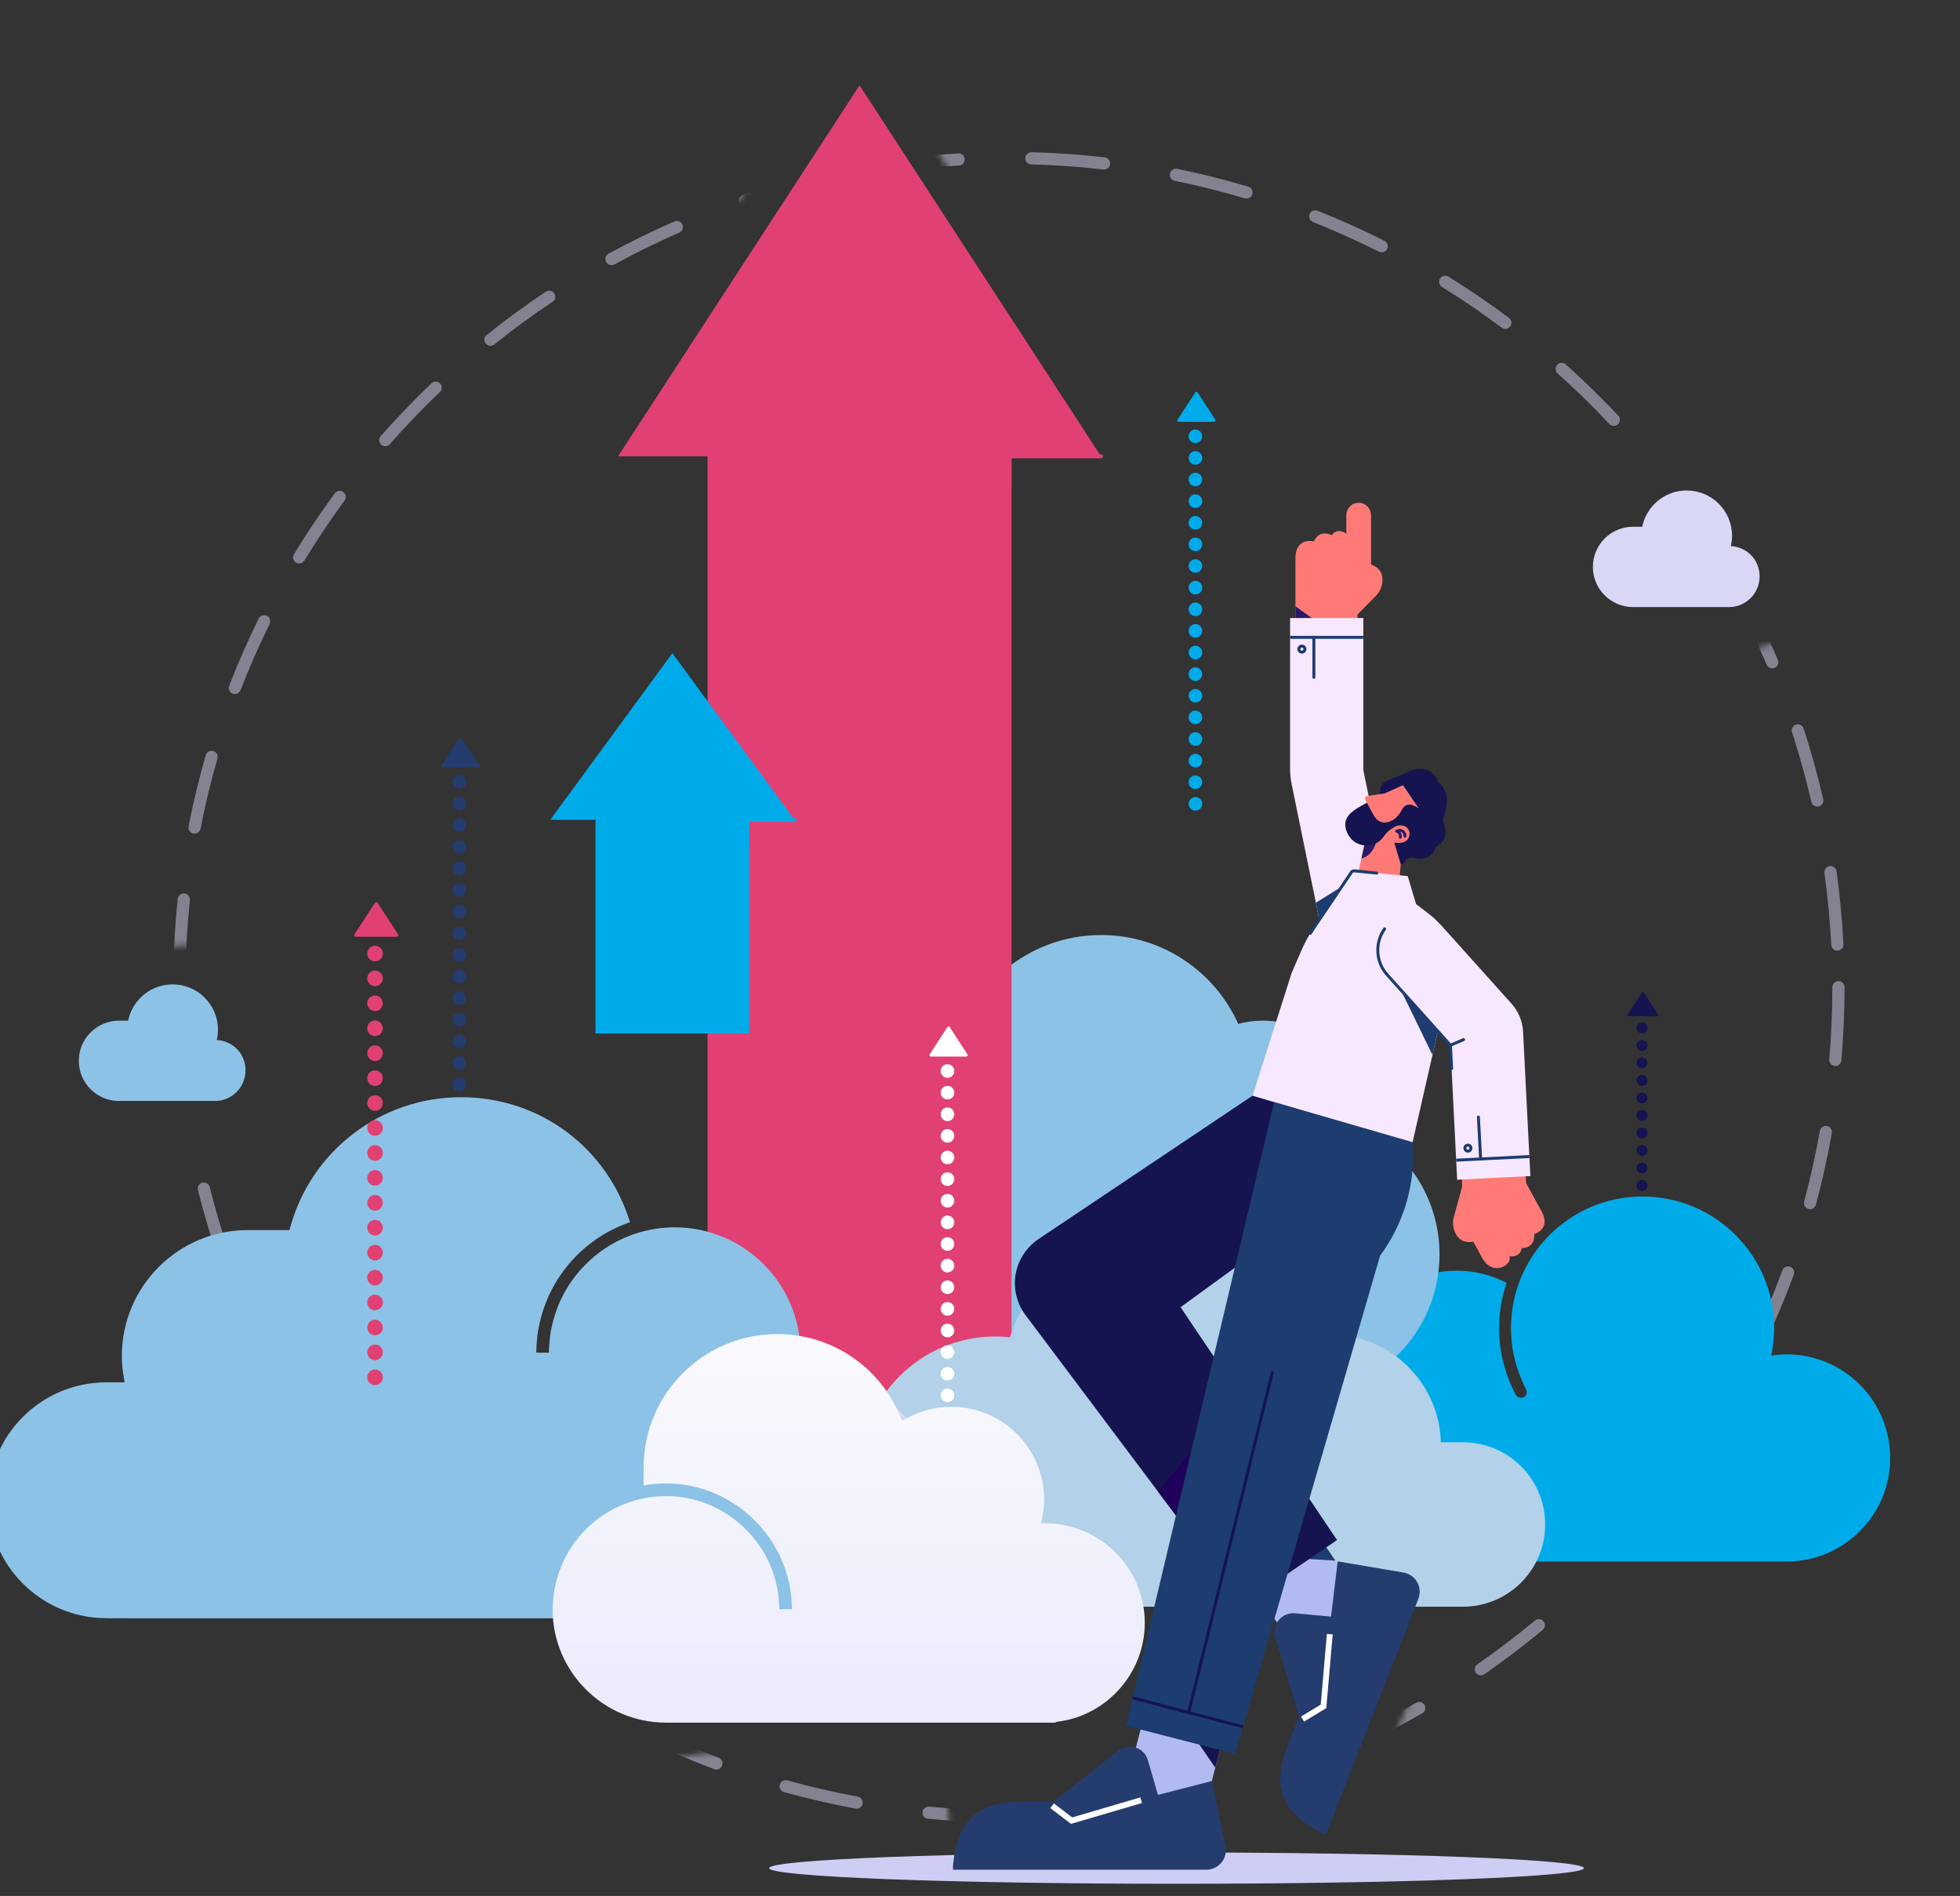 <svg width="335" height="324" viewBox="0 0 335 324" fill="none" xmlns="http://www.w3.org/2000/svg">
<rect x="0" y="0" width="335" height="324" fill="#333333" stroke="none"/>
<g clip-path="url(#clip0_256_283)">
<g clip-path="url(#clip1_256_283)">
<mask id="mask0_256_283" style="mask-type:luminance" maskUnits="userSpaceOnUse" x="4" y="-2" width="333" height="328">
<path d="M299.755 245.158L337 236.01L328.888 101.619L289.867 114.115L299.755 245.158ZM175.504 53.674L170.266 41.52L182.329 34.147L270.608 83.727L296.455 72.076L178.776 -2L146.958 7.246C152.196 11.3 170.273 41.52 175.504 53.674ZM24.483 194.481L13.504 163.08L42.049 160.718L108.098 58.07L146.958 7.246L49.147 46.245L4.518 132.503V252.881H50.028L41.881 191.441L24.483 194.481ZM229.902 316.719L232.364 310.883L176.231 320.521L229.909 316.719H229.902ZM289.874 281.431C290.699 267.432 259.748 274.009 250.685 267.418L232.364 310.883L316.986 296.353C316.986 296.353 289.755 283.5 289.874 281.431ZM159.462 281.263L137.161 296.793L82.937 305.739L144.294 326L176.231 320.514L163.182 321.436L159.469 281.257L159.462 281.263Z" fill="white"/>
</mask>
<g mask="url(#mask0_256_283)">
<path d="M171.133 311.463C166.958 311.428 162.748 311.204 158.616 310.813C158.042 310.757 157.623 310.247 157.678 309.681C157.734 309.108 158.238 308.688 158.811 308.744C162.881 309.136 167.028 309.352 171.147 309.387C171.72 309.387 172.182 309.862 172.175 310.436C172.175 311.009 171.706 311.463 171.133 311.463ZM183.574 311.037C183.035 311.037 182.581 310.624 182.539 310.079C182.497 309.506 182.923 309.003 183.497 308.961C187.595 308.639 191.72 308.143 195.755 307.465C196.329 307.367 196.86 307.752 196.951 308.318C197.049 308.884 196.665 309.422 196.098 309.513C192 310.198 187.818 310.708 183.658 311.03C183.63 311.03 183.602 311.03 183.574 311.03V311.037ZM146.399 309.087C146.336 309.087 146.273 309.087 146.21 309.073C142.112 308.311 138.007 307.36 134 306.249C133.448 306.095 133.126 305.522 133.28 304.97C133.434 304.418 134.007 304.09 134.56 304.25C138.504 305.348 142.553 306.284 146.595 307.032C147.161 307.137 147.532 307.682 147.427 308.248C147.336 308.751 146.895 309.101 146.406 309.101L146.399 309.087ZM208.098 306.948C207.637 306.948 207.21 306.634 207.091 306.165C206.944 305.606 207.28 305.04 207.839 304.9C211.811 303.873 215.783 302.65 219.644 301.28C220.182 301.091 220.783 301.371 220.972 301.909C221.161 302.447 220.881 303.041 220.343 303.237C216.42 304.635 212.392 305.872 208.357 306.913C208.273 306.934 208.182 306.948 208.098 306.948ZM122.448 302.412C122.329 302.412 122.203 302.391 122.084 302.342C118.189 300.875 114.308 299.218 110.553 297.408C110.035 297.156 109.818 296.534 110.063 296.017C110.308 295.5 110.937 295.283 111.455 295.528C115.154 297.303 118.972 298.939 122.811 300.385C123.35 300.588 123.623 301.189 123.42 301.727C123.266 302.147 122.867 302.398 122.448 302.398V302.412ZM231.511 298.61C231.119 298.61 230.741 298.387 230.567 298.002C230.329 297.478 230.553 296.863 231.077 296.625C234.804 294.913 238.497 293.019 242.063 290.985C242.56 290.699 243.196 290.873 243.483 291.377C243.769 291.88 243.595 292.509 243.091 292.795C239.476 294.857 235.72 296.779 231.944 298.519C231.804 298.582 231.658 298.617 231.511 298.617V298.61ZM100.035 291.628C99.853 291.628 99.671 291.579 99.504 291.481C95.923 289.357 92.399 287.043 89.021 284.611C88.553 284.276 88.448 283.626 88.783 283.158C89.119 282.689 89.769 282.584 90.238 282.92C93.567 285.317 97.042 287.595 100.567 289.692C101.063 289.986 101.224 290.622 100.93 291.118C100.734 291.446 100.392 291.628 100.035 291.628ZM253.105 286.303C252.776 286.303 252.448 286.149 252.252 285.855C251.923 285.387 252.042 284.737 252.518 284.409C255.888 282.074 259.196 279.558 262.35 276.937C262.79 276.567 263.448 276.63 263.818 277.07C264.189 277.51 264.126 278.167 263.685 278.538C260.483 281.194 257.126 283.745 253.706 286.121C253.525 286.247 253.322 286.303 253.112 286.303H253.105ZM79.86 277.098C79.623 277.098 79.378 277.014 79.182 276.846C76.028 274.128 72.958 271.241 70.056 268.257C69.657 267.845 69.665 267.188 70.077 266.789C70.49 266.384 71.147 266.398 71.546 266.81C74.406 269.746 77.434 272.597 80.539 275.274C80.972 275.651 81.021 276.308 80.65 276.742C80.448 276.979 80.154 277.105 79.86 277.105V277.098ZM272.224 270.417C271.958 270.417 271.685 270.312 271.483 270.109C271.077 269.704 271.084 269.04 271.483 268.634C274.399 265.748 277.224 262.694 279.874 259.57C280.245 259.129 280.902 259.073 281.343 259.451C281.783 259.821 281.839 260.478 281.462 260.919C278.769 264.092 275.909 267.188 272.951 270.116C272.748 270.319 272.483 270.417 272.217 270.417H272.224ZM62.518 259.29C62.217 259.29 61.916 259.157 61.713 258.906C59.084 255.684 56.56 252.301 54.224 248.863C53.902 248.387 54.021 247.737 54.497 247.416C54.972 247.094 55.615 247.213 55.944 247.688C58.252 251.078 60.734 254.412 63.329 257.585C63.693 258.032 63.623 258.689 63.182 259.046C62.986 259.206 62.755 259.276 62.525 259.276L62.518 259.29ZM288.294 251.449C288.084 251.449 287.874 251.386 287.692 251.26C287.224 250.931 287.112 250.281 287.441 249.806C289.811 246.458 292.056 242.964 294.126 239.42C294.413 238.924 295.056 238.757 295.553 239.043C296.049 239.33 296.217 239.973 295.93 240.469C293.832 244.061 291.553 247.612 289.147 251.008C288.944 251.295 288.623 251.449 288.294 251.449ZM48.546 238.736C48.182 238.736 47.825 238.547 47.636 238.204C45.602 234.57 43.713 230.803 42.014 227.015C41.776 226.491 42.014 225.876 42.539 225.638C43.063 225.401 43.678 225.638 43.916 226.162C45.588 229.894 47.455 233.606 49.455 237.191C49.734 237.694 49.553 238.323 49.056 238.61C48.895 238.701 48.72 238.743 48.553 238.743L48.546 238.736ZM300.818 229.971C300.671 229.971 300.518 229.936 300.378 229.874C299.86 229.629 299.637 229.007 299.881 228.49C301.63 224.779 303.231 220.949 304.637 217.091C304.832 216.553 305.434 216.273 305.972 216.469C306.511 216.664 306.79 217.265 306.595 217.804C305.161 221.71 303.539 225.603 301.762 229.37C301.588 229.748 301.21 229.971 300.818 229.971ZM38.385 216.07C37.951 216.07 37.553 215.798 37.399 215.371C36.035 211.437 34.839 207.397 33.832 203.364C33.693 202.805 34.035 202.239 34.588 202.106C35.147 201.967 35.713 202.309 35.846 202.861C36.839 206.838 38.021 210.822 39.364 214.693C39.553 215.239 39.266 215.826 38.72 216.014C38.609 216.049 38.49 216.07 38.378 216.07H38.385ZM309.371 206.635C309.28 206.635 309.189 206.621 309.098 206.6C308.546 206.453 308.217 205.88 308.364 205.328C309.427 201.372 310.329 197.319 311.042 193.279C311.14 192.713 311.685 192.329 312.245 192.434C312.811 192.531 313.189 193.07 313.091 193.636C312.371 197.738 311.455 201.855 310.378 205.866C310.252 206.328 309.832 206.635 309.371 206.635ZM32.364 191.958C31.86 191.958 31.42 191.595 31.336 191.078C30.692 186.982 30.217 182.789 29.93 178.63C29.888 178.057 30.322 177.561 30.895 177.519C31.462 177.484 31.965 177.91 32.007 178.484C32.287 182.586 32.755 186.71 33.392 190.749C33.483 191.315 33.091 191.846 32.525 191.937C32.469 191.944 32.413 191.951 32.364 191.951V191.958ZM313.685 182.167C313.685 182.167 313.623 182.167 313.595 182.167C313.021 182.118 312.602 181.615 312.651 181.041C313.007 176.967 313.182 172.822 313.182 168.713C313.182 168.14 313.651 167.672 314.224 167.672C314.797 167.672 315.266 168.14 315.266 168.713C315.266 172.878 315.084 177.093 314.727 181.223C314.678 181.768 314.224 182.174 313.692 182.174L313.685 182.167ZM30.657 167.175H30.637C30.063 167.168 29.602 166.693 29.616 166.12C29.692 161.955 29.944 157.747 30.378 153.617C30.434 153.044 30.951 152.624 31.525 152.687C32.098 152.75 32.511 153.26 32.455 153.833C32.028 157.901 31.776 162.045 31.7 166.155C31.692 166.721 31.224 167.175 30.657 167.175ZM314.035 162.451C313.483 162.451 313.021 162.017 312.993 161.465C312.783 157.363 312.392 153.225 311.832 149.179C311.755 148.613 312.154 148.081 312.72 148.005C313.287 147.921 313.818 148.326 313.895 148.892C314.469 153.002 314.86 157.195 315.077 161.361C315.105 161.934 314.664 162.423 314.091 162.451C314.07 162.451 314.056 162.451 314.035 162.451ZM33.259 142.469C33.196 142.469 33.126 142.469 33.056 142.448C32.49 142.336 32.126 141.791 32.231 141.225C33.028 137.137 34.014 133.041 35.168 129.05C35.329 128.498 35.902 128.184 36.455 128.338C37.007 128.498 37.329 129.071 37.168 129.624C36.035 133.558 35.056 137.591 34.273 141.624C34.175 142.12 33.741 142.462 33.252 142.462L33.259 142.469ZM310.609 137.843C310.133 137.843 309.706 137.514 309.595 137.039C308.671 133.041 307.567 129.043 306.294 125.144C306.119 124.598 306.413 124.011 306.958 123.83C307.511 123.655 308.091 123.948 308.273 124.494C309.56 128.449 310.685 132.51 311.623 136.564C311.748 137.123 311.399 137.682 310.839 137.808C310.762 137.829 310.685 137.836 310.609 137.836V137.843ZM40.147 118.595C40.021 118.595 39.895 118.574 39.769 118.525C39.231 118.315 38.965 117.714 39.175 117.183C40.678 113.304 42.371 109.439 44.217 105.707C44.469 105.19 45.098 104.98 45.609 105.232C46.126 105.484 46.336 106.106 46.084 106.623C44.273 110.306 42.602 114.108 41.119 117.931C40.958 118.343 40.567 118.595 40.147 118.595ZM302.916 114.22C302.511 114.22 302.126 113.982 301.958 113.584C300.35 109.817 298.553 106.071 296.623 102.457C296.35 101.954 296.546 101.318 297.049 101.053C297.56 100.787 298.189 100.976 298.455 101.479C300.42 105.148 302.238 108.943 303.874 112.773C304.098 113.304 303.853 113.912 303.322 114.136C303.189 114.192 303.049 114.22 302.916 114.22ZM51.133 96.3C50.951 96.3 50.762 96.251 50.595 96.146C50.105 95.846 49.944 95.21 50.245 94.721C52.406 91.163 54.755 87.662 57.217 84.307C57.553 83.846 58.21 83.741 58.672 84.083C59.133 84.426 59.238 85.076 58.895 85.537C56.469 88.843 54.154 92.295 52.028 95.797C51.832 96.118 51.49 96.3 51.14 96.3H51.133ZM291.196 92.316C290.853 92.316 290.525 92.149 290.322 91.848C288.077 88.416 285.658 85.048 283.119 81.819C282.762 81.365 282.839 80.715 283.294 80.358C283.741 80.002 284.399 80.079 284.755 80.533C287.329 83.804 289.79 87.228 292.063 90.709C292.378 91.191 292.245 91.834 291.762 92.149C291.588 92.26 291.392 92.316 291.196 92.316ZM65.853 76.263C65.609 76.263 65.364 76.179 65.168 76.004C64.734 75.627 64.692 74.97 65.07 74.536C67.818 71.412 70.734 68.365 73.748 65.493C74.161 65.094 74.825 65.108 75.217 65.528C75.615 65.94 75.602 66.604 75.182 66.995C72.217 69.826 69.336 72.824 66.629 75.906C66.427 76.137 66.133 76.263 65.846 76.263H65.853ZM275.825 72.782C275.546 72.782 275.273 72.67 275.07 72.454C272.266 69.462 269.287 66.562 266.231 63.829C265.804 63.445 265.762 62.788 266.147 62.361C266.532 61.935 267.189 61.893 267.616 62.278C270.72 65.052 273.734 67.995 276.588 71.028C276.979 71.447 276.958 72.104 276.539 72.496C276.336 72.684 276.084 72.775 275.825 72.775V72.782ZM83.832 59.091C83.525 59.091 83.224 58.958 83.021 58.699C82.665 58.252 82.734 57.595 83.182 57.239C86.434 54.639 89.832 52.151 93.294 49.844C93.769 49.53 94.42 49.656 94.734 50.131C95.056 50.606 94.923 51.256 94.448 51.571C91.035 53.842 87.678 56.295 84.483 58.86C84.294 59.014 84.063 59.091 83.832 59.091ZM257.294 56.211C257.077 56.211 256.86 56.141 256.671 56.002C253.385 53.541 249.951 51.2 246.462 49.041C245.972 48.74 245.825 48.097 246.126 47.608C246.427 47.119 247.07 46.972 247.56 47.272C251.091 49.46 254.581 51.836 257.916 54.331C258.378 54.674 258.469 55.324 258.126 55.785C257.923 56.057 257.609 56.204 257.294 56.204V56.211ZM104.518 45.308C104.147 45.308 103.79 45.113 103.602 44.77C103.329 44.267 103.511 43.631 104.014 43.358C107.671 41.36 111.455 39.508 115.266 37.844C115.79 37.614 116.406 37.851 116.637 38.382C116.867 38.907 116.63 39.522 116.098 39.752C112.343 41.395 108.616 43.219 105.014 45.19C104.853 45.273 104.685 45.315 104.518 45.315V45.308ZM236.154 43.121C235.993 43.121 235.839 43.086 235.685 43.009C232.014 41.164 228.224 39.459 224.42 37.942C223.888 37.732 223.623 37.124 223.839 36.593C224.049 36.055 224.658 35.796 225.189 36.013C229.056 37.551 232.902 39.277 236.623 41.157C237.133 41.416 237.343 42.038 237.084 42.555C236.902 42.918 236.532 43.128 236.154 43.128V43.121ZM127.294 35.363C126.86 35.363 126.455 35.09 126.308 34.65C126.126 34.105 126.42 33.518 126.965 33.336C130.902 32.015 134.958 30.855 139.014 29.877C139.574 29.744 140.133 30.086 140.266 30.645C140.399 31.205 140.056 31.764 139.497 31.897C135.504 32.854 131.511 34 127.623 35.3C127.511 35.335 127.399 35.356 127.294 35.356V35.363ZM213.049 33.937C212.951 33.937 212.846 33.923 212.748 33.895C208.818 32.721 204.79 31.715 200.769 30.89C200.203 30.778 199.839 30.226 199.958 29.66C200.077 29.094 200.63 28.738 201.189 28.849C205.273 29.681 209.364 30.708 213.343 31.897C213.895 32.057 214.21 32.637 214.042 33.19C213.909 33.644 213.497 33.93 213.049 33.93V33.937ZM151.462 29.576C150.951 29.576 150.511 29.206 150.434 28.689C150.35 28.122 150.741 27.591 151.308 27.508C155.413 26.899 159.609 26.466 163.776 26.215C164.364 26.18 164.846 26.62 164.874 27.193C164.909 27.766 164.469 28.262 163.895 28.29C159.79 28.535 155.658 28.961 151.609 29.562C151.56 29.569 151.504 29.576 151.455 29.576H151.462ZM188.692 28.961C188.651 28.961 188.616 28.961 188.574 28.961C184.511 28.5 180.364 28.206 176.252 28.095C175.678 28.081 175.224 27.598 175.238 27.025C175.252 26.452 175.72 26.019 176.308 26.012C180.476 26.124 184.685 26.417 188.811 26.892C189.385 26.955 189.79 27.473 189.727 28.046C189.665 28.577 189.217 28.968 188.692 28.968V28.961Z" fill="#868191"/>
</g>
<path d="M236.196 99.941C236.056 100.577 235.762 101.143 235.357 101.626L232.021 105.022L232.007 107.65H221.413V95.273C221.504 91.75 224.559 92.519 224.559 92.519C225.587 90.311 227.601 91.464 227.601 91.464C228.476 90.22 229.923 90.947 230.112 91.247V88.039C230.112 86.872 231.049 85.921 232.217 85.921C233.385 85.921 234.336 86.872 234.336 88.039V96.468C236.406 97.23 236.427 98.816 236.189 99.927L236.196 99.941Z" fill="#FF7A76"/>
<path d="M224.553 105.861H221.42V103.618L224.553 105.861Z" fill="#2A1968"/>
<path d="M280.958 169.601C280.923 169.545 280.86 169.51 280.797 169.51C280.734 169.51 280.671 169.545 280.636 169.601L278.182 173.368C278.14 173.43 278.14 173.5 278.175 173.563C278.21 173.626 278.273 173.668 278.343 173.668H283.245C283.315 173.668 283.385 173.626 283.413 173.563C283.448 173.5 283.441 173.423 283.406 173.368L280.951 169.601H280.958Z" fill="#151450"/>
<path d="M280.65 227.455C281.168 227.455 281.587 227.036 281.587 226.519C281.587 226.002 281.168 225.582 280.65 225.582C280.133 225.582 279.713 226.002 279.713 226.519C279.713 227.036 280.133 227.455 280.65 227.455Z" fill="#151450"/>
<path d="M281.587 223.527C281.587 224.045 281.168 224.464 280.65 224.464C280.133 224.464 279.713 224.045 279.713 223.527C279.713 223.01 280.133 222.591 280.65 222.591C281.168 222.591 281.587 223.01 281.587 223.527Z" fill="#151450"/>
<path d="M281.587 220.536C281.587 221.053 281.168 221.473 280.65 221.473C280.133 221.473 279.713 221.053 279.713 220.536C279.713 220.019 280.133 219.6 280.65 219.6C281.168 219.6 281.587 220.019 281.587 220.536Z" fill="#151450"/>
<path d="M280.65 218.481C281.168 218.481 281.587 218.062 281.587 217.545C281.587 217.028 281.168 216.608 280.65 216.608C280.133 216.608 279.713 217.028 279.713 217.545C279.713 218.062 280.133 218.481 280.65 218.481Z" fill="#151450"/>
<path d="M281.587 214.554C281.587 215.071 281.168 215.49 280.65 215.49C280.133 215.49 279.713 215.071 279.713 214.554C279.713 214.037 280.133 213.617 280.65 213.617C281.168 213.617 281.587 214.037 281.587 214.554Z" fill="#151450"/>
<path d="M281.587 211.562C281.587 212.08 281.168 212.499 280.65 212.499C280.133 212.499 279.713 212.08 279.713 211.562C279.713 211.045 280.133 210.626 280.65 210.626C281.168 210.626 281.587 211.045 281.587 211.562Z" fill="#151450"/>
<path d="M280.65 209.508C281.168 209.508 281.587 209.088 281.587 208.571C281.587 208.054 281.168 207.635 280.65 207.635C280.133 207.635 279.713 208.054 279.713 208.571C279.713 209.088 280.133 209.508 280.65 209.508Z" fill="#151450"/>
<path d="M281.587 205.58C281.587 206.097 281.168 206.516 280.65 206.516C280.133 206.516 279.713 206.097 279.713 205.58C279.713 205.063 280.133 204.643 280.65 204.643C281.168 204.643 281.587 205.063 281.587 205.58Z" fill="#151450"/>
<path d="M281.587 202.588C281.587 203.106 281.168 203.525 280.65 203.525C280.133 203.525 279.713 203.106 279.713 202.588C279.713 202.071 280.133 201.652 280.65 201.652C281.168 201.652 281.587 202.071 281.587 202.588Z" fill="#151450"/>
<path d="M280.65 200.534C281.168 200.534 281.587 200.114 281.587 199.597C281.587 199.08 281.168 198.661 280.65 198.661C280.133 198.661 279.713 199.08 279.713 199.597C279.713 200.114 280.133 200.534 280.65 200.534Z" fill="#151450"/>
<path d="M281.587 196.606C281.587 197.123 281.168 197.542 280.65 197.542C280.133 197.542 279.713 197.123 279.713 196.606C279.713 196.089 280.133 195.669 280.65 195.669C281.168 195.669 281.587 196.089 281.587 196.606Z" fill="#151450"/>
<path d="M281.587 193.615C281.587 194.132 281.168 194.551 280.65 194.551C280.133 194.551 279.713 194.132 279.713 193.615C279.713 193.097 280.133 192.678 280.65 192.678C281.168 192.678 281.587 193.097 281.587 193.615Z" fill="#151450"/>
<path d="M280.65 191.56C281.168 191.56 281.587 191.141 281.587 190.623C281.587 190.106 281.168 189.687 280.65 189.687C280.133 189.687 279.713 190.106 279.713 190.623C279.713 191.141 280.133 191.56 280.65 191.56Z" fill="#151450"/>
<path d="M281.587 187.632C281.587 188.149 281.168 188.569 280.65 188.569C280.133 188.569 279.713 188.149 279.713 187.632C279.713 187.115 280.133 186.696 280.65 186.696C281.168 186.696 281.587 187.115 281.587 187.632Z" fill="#151450"/>
<path d="M281.587 184.641C281.587 185.158 281.168 185.577 280.65 185.577C280.133 185.577 279.713 185.158 279.713 184.641C279.713 184.124 280.133 183.704 280.65 183.704C281.168 183.704 281.587 184.124 281.587 184.641Z" fill="#151450"/>
<path d="M280.65 182.586C281.168 182.586 281.587 182.167 281.587 181.65C281.587 181.132 281.168 180.713 280.65 180.713C280.133 180.713 279.713 181.132 279.713 181.65C279.713 182.167 280.133 182.586 280.65 182.586Z" fill="#151450"/>
<path d="M281.587 178.658C281.587 179.175 281.168 179.595 280.65 179.595C280.133 179.595 279.713 179.175 279.713 178.658C279.713 178.141 280.133 177.722 280.65 177.722C281.168 177.722 281.587 178.141 281.587 178.658Z" fill="#151450"/>
<path d="M281.587 175.66C281.587 176.177 281.168 176.596 280.65 176.596C280.133 176.596 279.713 176.177 279.713 175.66C279.713 175.143 280.133 174.723 280.65 174.723C281.168 174.723 281.587 175.143 281.587 175.66Z" fill="#151450"/>
<path d="M323.063 249.135C323.063 239.365 315.14 231.446 305.364 231.446C304.469 231.446 303.594 231.537 302.734 231.663C303.056 230.146 303.238 228.574 303.238 226.959C303.238 214.54 293.168 204.476 280.741 204.476C270.608 204.476 262.042 211.178 259.231 220.383C259.049 220.977 258.895 221.578 258.762 222.193C258.72 222.395 258.685 222.605 258.643 222.808C258.553 223.29 258.476 223.779 258.42 224.275C258.399 224.478 258.371 224.681 258.35 224.89C258.287 225.575 258.245 226.26 258.245 226.959C258.245 227.644 258.287 228.315 258.35 228.986C258.364 229.147 258.378 229.307 258.392 229.468C258.462 230.076 258.553 230.677 258.664 231.264C258.706 231.488 258.762 231.712 258.811 231.935C258.895 232.32 258.993 232.69 259.105 233.068C259.238 233.536 259.385 233.99 259.546 234.444C259.629 234.675 259.713 234.913 259.804 235.143C259.951 235.514 260.105 235.877 260.266 236.234C260.273 236.248 260.28 236.268 260.287 236.282C260.476 236.695 260.664 237.107 260.874 237.506C260.965 237.722 260.993 237.96 260.923 238.183C260.846 238.435 260.671 238.638 260.441 238.757C259.93 239.015 259.315 238.819 259.049 238.316C257.259 234.92 256.224 231.062 256.224 226.959C256.224 224.254 256.678 221.662 257.497 219.229C254.944 217.908 252.056 217.154 248.986 217.154C238.734 217.154 230.427 225.457 230.427 235.702C230.427 236.101 230.462 236.492 230.49 236.89C228.846 236.296 227.077 235.954 225.224 235.954C216.692 235.954 209.769 242.866 209.769 251.4C209.769 259.933 216.685 266.845 225.224 266.845H305.371C315.147 266.845 323.07 258.927 323.07 249.156L323.063 249.135Z" fill="#00ABEA"/>
<path d="M232.098 192.44C232.154 191.895 232.182 191.336 232.182 190.77C232.182 181.74 224.853 174.416 215.818 174.416C214.371 174.416 212.972 174.626 211.636 174.975C207.622 166.029 198.657 159.788 188.21 159.788C175.748 159.788 165.371 168.657 163.028 180.426C160.874 179.616 158.553 179.154 156.119 179.154C145.266 179.154 136.469 187.947 136.469 198.793C136.469 199.912 136.587 201.009 136.762 202.078C126.902 202.351 118.986 210.409 118.986 220.327C118.986 230.244 127.175 238.603 137.273 238.603H221.783C235.182 238.603 246.042 227.749 246.042 214.358C246.042 204.657 240.329 196.312 232.091 192.434L232.098 192.44Z" fill="#8DC2E7"/>
<path d="M172.888 69.951H120.93V287.197H172.888V69.951Z" fill="#E04172"/>
<path d="M264.098 260.527C264.098 252.769 257.804 246.472 250.035 246.472H246.273C245.972 236.247 237.601 228.049 227.301 228.049C225.336 228.049 223.441 228.35 221.657 228.902C218.532 218.293 208.727 210.542 197.098 210.542C185.469 210.542 175.874 218.111 172.629 228.532C171.804 228.441 170.965 228.392 170.112 228.392C157.35 228.392 147.007 238.729 147.007 251.483C147.007 264.238 157.35 274.575 170.112 274.575H250.035C257.797 274.575 264.098 268.285 264.098 260.52V260.527Z" fill="#B3D1E8"/>
<path d="M162.329 175.534C162.287 175.464 162.21 175.422 162.126 175.422C162.042 175.422 161.972 175.464 161.923 175.534L158.895 180.189C158.846 180.266 158.846 180.357 158.888 180.433C158.93 180.51 159.014 180.559 159.098 180.559H165.154C165.245 180.559 165.322 180.51 165.364 180.433C165.406 180.357 165.399 180.266 165.357 180.189L162.329 175.534Z" fill="white"/>
<path d="M163.105 245.843C163.105 246.486 162.587 247.003 161.944 247.003C161.301 247.003 160.783 246.486 160.783 245.843C160.783 245.2 161.301 244.683 161.944 244.683C162.587 244.683 163.105 245.2 163.105 245.843Z" fill="white"/>
<path d="M161.944 243.313C162.585 243.313 163.105 242.794 163.105 242.153C163.105 241.512 162.585 240.993 161.944 240.993C161.303 240.993 160.783 241.512 160.783 242.153C160.783 242.794 161.303 243.313 161.944 243.313Z" fill="white"/>
<path d="M163.105 238.456C163.105 239.099 162.587 239.616 161.944 239.616C161.301 239.616 160.783 239.099 160.783 238.456C160.783 237.813 161.301 237.296 161.944 237.296C162.587 237.296 163.105 237.813 163.105 238.456Z" fill="white"/>
<path d="M161.944 235.919C162.585 235.919 163.105 235.4 163.105 234.759C163.105 234.118 162.585 233.599 161.944 233.599C161.303 233.599 160.783 234.118 160.783 234.759C160.783 235.4 161.303 235.919 161.944 235.919Z" fill="white"/>
<path d="M161.944 232.222C162.585 232.222 163.105 231.702 163.105 231.062C163.105 230.421 162.585 229.901 161.944 229.901C161.303 229.901 160.783 230.421 160.783 231.062C160.783 231.702 161.303 232.222 161.944 232.222Z" fill="white"/>
<path d="M163.105 227.371C163.105 228.014 162.587 228.532 161.944 228.532C161.301 228.532 160.783 228.014 160.783 227.371C160.783 226.728 161.301 226.211 161.944 226.211C162.587 226.211 163.105 226.728 163.105 227.371Z" fill="white"/>
<path d="M161.944 224.835C162.585 224.835 163.105 224.315 163.105 223.674C163.105 223.034 162.585 222.514 161.944 222.514C161.303 222.514 160.783 223.034 160.783 223.674C160.783 224.315 161.303 224.835 161.944 224.835Z" fill="white"/>
<path d="M163.105 219.977C163.105 220.62 162.587 221.137 161.944 221.137C161.301 221.137 160.783 220.62 160.783 219.977C160.783 219.334 161.301 218.817 161.944 218.817C162.587 218.817 163.105 219.334 163.105 219.977Z" fill="white"/>
<path d="M161.944 217.447C162.585 217.447 163.105 216.928 163.105 216.287C163.105 215.646 162.585 215.127 161.944 215.127C161.303 215.127 160.783 215.646 160.783 216.287C160.783 216.928 161.303 217.447 161.944 217.447Z" fill="white"/>
<path d="M163.105 212.59C163.105 213.233 162.587 213.75 161.944 213.75C161.301 213.75 160.783 213.233 160.783 212.59C160.783 211.947 161.301 211.43 161.944 211.43C162.587 211.43 163.105 211.947 163.105 212.59Z" fill="white"/>
<path d="M161.944 210.053C162.585 210.053 163.105 209.533 163.105 208.893C163.105 208.252 162.585 207.732 161.944 207.732C161.303 207.732 160.783 208.252 160.783 208.893C160.783 209.533 161.303 210.053 161.944 210.053Z" fill="white"/>
<path d="M161.944 206.356C162.585 206.356 163.105 205.836 163.105 205.195C163.105 204.555 162.585 204.035 161.944 204.035C161.303 204.035 160.783 204.555 160.783 205.195C160.783 205.836 161.303 206.356 161.944 206.356Z" fill="white"/>
<path d="M163.105 201.505C163.105 202.148 162.587 202.665 161.944 202.665C161.301 202.665 160.783 202.148 160.783 201.505C160.783 200.862 161.301 200.345 161.944 200.345C162.587 200.345 163.105 200.862 163.105 201.505Z" fill="white"/>
<path d="M161.944 198.968C162.585 198.968 163.105 198.449 163.105 197.808C163.105 197.167 162.585 196.648 161.944 196.648C161.303 196.648 160.783 197.167 160.783 197.808C160.783 198.449 161.303 198.968 161.944 198.968Z" fill="white"/>
<path d="M163.105 194.111C163.105 194.754 162.587 195.271 161.944 195.271C161.301 195.271 160.783 194.754 160.783 194.111C160.783 193.468 161.301 192.951 161.944 192.951C162.587 192.951 163.105 193.468 163.105 194.111Z" fill="white"/>
<path d="M161.944 191.581C162.585 191.581 163.105 191.061 163.105 190.421C163.105 189.78 162.585 189.26 161.944 189.26C161.303 189.26 160.783 189.78 160.783 190.421C160.783 191.061 161.303 191.581 161.944 191.581Z" fill="white"/>
<path d="M163.105 186.724C163.105 187.367 162.587 187.884 161.944 187.884C161.301 187.884 160.783 187.367 160.783 186.724C160.783 186.081 161.301 185.563 161.944 185.563C162.587 185.563 163.105 186.081 163.105 186.724Z" fill="white"/>
<path d="M161.944 184.187C162.585 184.187 163.105 183.667 163.105 183.026C163.105 182.386 162.585 181.866 161.944 181.866C161.303 181.866 160.783 182.386 160.783 183.026C160.783 183.667 161.303 184.187 161.944 184.187Z" fill="white"/>
<path d="M78.895 126.129C78.853 126.059 78.776 126.017 78.692 126.017C78.608 126.017 78.538 126.059 78.489 126.129L75.462 130.784C75.412 130.861 75.412 130.951 75.454 131.028C75.496 131.105 75.58 131.154 75.664 131.154H81.72C81.811 131.154 81.888 131.105 81.93 131.028C81.972 130.951 81.965 130.861 81.923 130.784L78.895 126.129Z" fill="#253C6F"/>
<path d="M79.671 196.438C79.671 197.081 79.154 197.598 78.51 197.598C77.867 197.598 77.35 197.081 77.35 196.438C77.35 195.795 77.867 195.278 78.51 195.278C79.154 195.278 79.671 195.795 79.671 196.438Z" fill="#253C6F"/>
<path d="M78.51 193.908C79.152 193.908 79.671 193.389 79.671 192.748C79.671 192.107 79.152 191.588 78.51 191.588C77.869 191.588 77.35 192.107 77.35 192.748C77.35 193.389 77.869 193.908 78.51 193.908Z" fill="#253C6F"/>
<path d="M79.671 189.051C79.671 189.694 79.154 190.211 78.51 190.211C77.867 190.211 77.35 189.694 77.35 189.051C77.35 188.408 77.867 187.891 78.51 187.891C79.154 187.891 79.671 188.408 79.671 189.051Z" fill="#253C6F"/>
<path d="M78.51 186.514C79.152 186.514 79.671 185.994 79.671 185.354C79.671 184.713 79.152 184.193 78.51 184.193C77.869 184.193 77.35 184.713 77.35 185.354C77.35 185.994 77.869 186.514 78.51 186.514Z" fill="#253C6F"/>
<path d="M78.51 182.824C79.152 182.824 79.671 182.304 79.671 181.663C79.671 181.023 79.152 180.503 78.51 180.503C77.869 180.503 77.35 181.023 77.35 181.663C77.35 182.304 77.869 182.824 78.51 182.824Z" fill="#253C6F"/>
<path d="M79.671 177.966C79.671 178.609 79.154 179.127 78.51 179.127C77.867 179.127 77.35 178.609 77.35 177.966C77.35 177.323 77.867 176.806 78.51 176.806C79.154 176.806 79.671 177.323 79.671 177.966Z" fill="#253C6F"/>
<path d="M78.51 175.429C79.152 175.429 79.671 174.91 79.671 174.269C79.671 173.628 79.152 173.109 78.51 173.109C77.869 173.109 77.35 173.628 77.35 174.269C77.35 174.91 77.869 175.429 78.51 175.429Z" fill="#253C6F"/>
<path d="M79.671 170.572C79.671 171.215 79.154 171.732 78.51 171.732C77.867 171.732 77.35 171.215 77.35 170.572C77.35 169.929 77.867 169.412 78.51 169.412C79.154 169.412 79.671 169.929 79.671 170.572Z" fill="#253C6F"/>
<path d="M78.51 168.042C79.152 168.042 79.671 167.523 79.671 166.882C79.671 166.241 79.152 165.722 78.51 165.722C77.869 165.722 77.35 166.241 77.35 166.882C77.35 167.523 77.869 168.042 78.51 168.042Z" fill="#253C6F"/>
<path d="M79.671 163.185C79.671 163.828 79.154 164.345 78.51 164.345C77.867 164.345 77.35 163.828 77.35 163.185C77.35 162.542 77.867 162.024 78.51 162.024C79.154 162.024 79.671 162.542 79.671 163.185Z" fill="#253C6F"/>
<path d="M78.51 160.648C79.152 160.648 79.671 160.128 79.671 159.487C79.671 158.847 79.152 158.327 78.51 158.327C77.869 158.327 77.35 158.847 77.35 159.487C77.35 160.128 77.869 160.648 78.51 160.648Z" fill="#253C6F"/>
<path d="M78.51 156.957C79.152 156.957 79.671 156.438 79.671 155.797C79.671 155.157 79.152 154.637 78.51 154.637C77.869 154.637 77.35 155.157 77.35 155.797C77.35 156.438 77.869 156.957 78.51 156.957Z" fill="#253C6F"/>
<path d="M79.671 152.1C79.671 152.743 79.154 153.26 78.51 153.26C77.867 153.26 77.35 152.743 77.35 152.1C77.35 151.457 77.867 150.94 78.51 150.94C79.154 150.94 79.671 151.457 79.671 152.1Z" fill="#253C6F"/>
<path d="M78.51 149.563C79.152 149.563 79.671 149.044 79.671 148.403C79.671 147.762 79.152 147.243 78.51 147.243C77.869 147.243 77.35 147.762 77.35 148.403C77.35 149.044 77.869 149.563 78.51 149.563Z" fill="#253C6F"/>
<path d="M79.671 144.706C79.671 145.349 79.154 145.866 78.51 145.866C77.867 145.866 77.35 145.349 77.35 144.706C77.35 144.063 77.867 143.546 78.51 143.546C79.154 143.546 79.671 144.063 79.671 144.706Z" fill="#253C6F"/>
<path d="M78.51 142.176C79.152 142.176 79.671 141.656 79.671 141.016C79.671 140.375 79.152 139.855 78.51 139.855C77.869 139.855 77.35 140.375 77.35 141.016C77.35 141.656 77.869 142.176 78.51 142.176Z" fill="#253C6F"/>
<path d="M79.671 137.318C79.671 137.961 79.154 138.479 78.51 138.479C77.867 138.479 77.35 137.961 77.35 137.318C77.35 136.675 77.867 136.158 78.51 136.158C79.154 136.158 79.671 136.675 79.671 137.318Z" fill="#253C6F"/>
<path d="M78.51 134.781C79.152 134.781 79.671 134.262 79.671 133.621C79.671 132.98 79.152 132.461 78.51 132.461C77.869 132.461 77.35 132.98 77.35 133.621C77.35 134.262 77.869 134.781 78.51 134.781Z" fill="#253C6F"/>
<path d="M204.699 67.065C204.657 66.995 204.58 66.953 204.496 66.953C204.413 66.953 204.343 66.995 204.294 67.065L201.266 71.72C201.217 71.797 201.217 71.888 201.259 71.965C201.301 72.041 201.385 72.09 201.468 72.09H207.524C207.615 72.09 207.692 72.041 207.734 71.965C207.776 71.888 207.769 71.797 207.727 71.72L204.699 67.065Z" fill="#00ABEA"/>
<path d="M204.322 138.534C204.963 138.534 205.483 138.015 205.483 137.374C205.483 136.734 204.963 136.214 204.322 136.214C203.681 136.214 203.161 136.734 203.161 137.374C203.161 138.015 203.681 138.534 204.322 138.534Z" fill="#00ABEA"/>
<path d="M205.475 133.677C205.475 134.32 204.958 134.837 204.315 134.837C203.671 134.837 203.154 134.32 203.154 133.677C203.154 133.034 203.671 132.517 204.315 132.517C204.958 132.517 205.475 133.034 205.475 133.677Z" fill="#00ABEA"/>
<path d="M204.322 131.147C204.963 131.147 205.483 130.628 205.483 129.987C205.483 129.346 204.963 128.827 204.322 128.827C203.681 128.827 203.161 129.346 203.161 129.987C203.161 130.628 203.681 131.147 204.322 131.147Z" fill="#00ABEA"/>
<path d="M204.322 127.45C204.963 127.45 205.483 126.931 205.483 126.29C205.483 125.649 204.963 125.13 204.322 125.13C203.681 125.13 203.161 125.649 203.161 126.29C203.161 126.931 203.681 127.45 204.322 127.45Z" fill="#00ABEA"/>
<path d="M205.475 122.593C205.475 123.236 204.958 123.753 204.315 123.753C203.671 123.753 203.154 123.236 203.154 122.593C203.154 121.95 203.671 121.432 204.315 121.432C204.958 121.432 205.475 121.95 205.475 122.593Z" fill="#00ABEA"/>
<path d="M204.322 120.056C204.963 120.056 205.483 119.536 205.483 118.895C205.483 118.255 204.963 117.735 204.322 117.735C203.681 117.735 203.161 118.255 203.161 118.895C203.161 119.536 203.681 120.056 204.322 120.056Z" fill="#00ABEA"/>
<path d="M205.475 115.205C205.475 115.848 204.958 116.365 204.315 116.365C203.671 116.365 203.154 115.848 203.154 115.205C203.154 114.562 203.671 114.045 204.315 114.045C204.958 114.045 205.475 114.562 205.475 115.205Z" fill="#00ABEA"/>
<path d="M204.322 112.668C204.963 112.668 205.483 112.149 205.483 111.508C205.483 110.867 204.963 110.348 204.322 110.348C203.681 110.348 203.161 110.867 203.161 111.508C203.161 112.149 203.681 112.668 204.322 112.668Z" fill="#00ABEA"/>
<path d="M205.475 107.811C205.475 108.454 204.958 108.971 204.315 108.971C203.671 108.971 203.154 108.454 203.154 107.811C203.154 107.168 203.671 106.651 204.315 106.651C204.958 106.651 205.475 107.168 205.475 107.811Z" fill="#00ABEA"/>
<path d="M204.322 105.281C204.963 105.281 205.483 104.761 205.483 104.121C205.483 103.48 204.963 102.961 204.322 102.961C203.681 102.961 203.161 103.48 203.161 104.121C203.161 104.761 203.681 105.281 204.322 105.281Z" fill="#00ABEA"/>
<path d="M204.322 101.584C204.963 101.584 205.483 101.064 205.483 100.424C205.483 99.783 204.963 99.263 204.322 99.263C203.681 99.263 203.161 99.783 203.161 100.424C203.161 101.064 203.681 101.584 204.322 101.584Z" fill="#00ABEA"/>
<path d="M205.475 96.726C205.475 97.369 204.958 97.886 204.315 97.886C203.671 97.886 203.154 97.369 203.154 96.726C203.154 96.083 203.671 95.566 204.315 95.566C204.958 95.566 205.475 96.083 205.475 96.726Z" fill="#00ABEA"/>
<path d="M204.322 94.189C204.963 94.189 205.483 93.67 205.483 93.029C205.483 92.388 204.963 91.869 204.322 91.869C203.681 91.869 203.161 92.388 203.161 93.029C203.161 93.67 203.681 94.189 204.322 94.189Z" fill="#00ABEA"/>
<path d="M205.475 89.339C205.475 89.982 204.958 90.499 204.315 90.499C203.671 90.499 203.154 89.982 203.154 89.339C203.154 88.696 203.671 88.179 204.315 88.179C204.958 88.179 205.475 88.696 205.475 89.339Z" fill="#00ABEA"/>
<path d="M204.322 86.802C204.963 86.802 205.483 86.283 205.483 85.642C205.483 85.001 204.963 84.482 204.322 84.482C203.681 84.482 203.161 85.001 203.161 85.642C203.161 86.283 203.681 86.802 204.322 86.802Z" fill="#00ABEA"/>
<path d="M205.475 81.945C205.475 82.588 204.958 83.105 204.315 83.105C203.671 83.105 203.154 82.588 203.154 81.945C203.154 81.302 203.671 80.784 204.315 80.784C204.958 80.784 205.475 81.302 205.475 81.945Z" fill="#00ABEA"/>
<path d="M204.322 79.415C204.963 79.415 205.483 78.895 205.483 78.254C205.483 77.614 204.963 77.094 204.322 77.094C203.681 77.094 203.161 77.614 203.161 78.254C203.161 78.895 203.681 79.415 204.322 79.415Z" fill="#00ABEA"/>
<path d="M205.475 74.557C205.475 75.2 204.958 75.718 204.315 75.718C203.671 75.718 203.154 75.2 203.154 74.557C203.154 73.914 203.671 73.397 204.315 73.397C204.958 73.397 205.475 73.914 205.475 74.557Z" fill="#00ABEA"/>
<path d="M160.24 259.828C162.15 248.637 154.621 238.018 143.424 236.109C132.227 234.201 121.602 241.725 119.693 252.915C117.783 264.106 125.311 274.724 136.508 276.633C147.705 278.542 158.33 271.018 160.24 259.828Z" fill="#D8D8F6"/>
<path d="M146.909 14.578L105.629 77.982H188.189L146.909 14.578Z" fill="#E04172"/>
<g style="mix-blend-mode:multiply">
<path d="M188.189 78.317H152.462C152.273 78.317 152.126 78.164 152.126 77.982C152.126 77.8 152.28 77.647 152.462 77.647H188.189C188.378 77.647 188.525 77.8 188.525 77.982C188.525 78.164 188.371 78.317 188.189 78.317Z" fill="#E04172"/>
</g>
<path d="M37.049 177.729C37.182 177.163 37.259 176.575 37.259 175.974C37.259 171.697 33.79 168.224 29.503 168.224C25.755 168.224 22.622 170.886 21.902 174.423H20.336C16.545 174.423 13.469 177.498 13.469 181.286C13.469 185.074 16.545 188.149 20.336 188.149H36.734C39.622 188.149 41.965 185.808 41.965 182.921C41.965 180.035 39.79 177.889 37.049 177.729Z" fill="#8DC2E7"/>
<path d="M295.832 93.323C295.965 92.757 296.042 92.17 296.042 91.569C296.042 87.291 292.573 83.818 288.287 83.818C284.538 83.818 281.406 86.481 280.685 90.017H279.119C275.329 90.017 272.252 93.092 272.252 96.88C272.252 100.668 275.329 103.743 279.119 103.743H295.517C298.406 103.743 300.748 101.402 300.748 98.516C300.748 95.629 298.573 93.484 295.832 93.323Z" fill="#D8D8F6"/>
<g style="mix-blend-mode:multiply">
<path d="M159.385 77.982L172.888 83.713V77.982H159.385Z" fill="#E04172"/>
</g>
<path d="M128.056 135.62H101.783V176.617H128.056V135.62Z" fill="#00ABEA"/>
<g style="mix-blend-mode:multiply">
<path d="M128.056 139.15V144.524L120.825 139.15H128.056Z" fill="#00ABEA"/>
</g>
<path d="M114.923 111.62L94.049 140.107H135.79L114.923 111.62Z" fill="#00ABEA"/>
<g style="mix-blend-mode:multiply">
<path d="M135.79 140.442H114.776C114.588 140.442 114.441 140.289 114.441 140.107C114.441 139.925 114.595 139.771 114.776 139.771H135.79C135.979 139.771 136.126 139.925 136.126 140.107C136.126 140.289 135.972 140.442 135.79 140.442Z" fill="#00ABEA"/>
</g>
<path d="M49.741 276.56C31.133 276.56 20.664 276.56 18.566 276.553L18.161 276.532C7.042 276.532 -2 267.495 -2 256.383C-2 245.27 7.042 236.234 18.161 236.234H21.308L21.217 235.751C20.958 234.388 20.825 233.026 20.825 231.712C20.825 219.858 30.476 210.214 42.336 210.214H49.483L49.559 209.913C53.084 196.718 65.098 187.506 78.769 187.506C92.441 187.506 103.811 196.271 107.678 208.865C98.294 212.073 91.881 220.816 91.671 230.747V231.16H93.818V230.761L93.853 230.363C93.888 229.433 93.986 228.518 94.133 227.63L94.182 227.295C94.259 226.875 94.364 226.463 94.462 226.051C94.51 225.855 94.559 225.659 94.615 225.464C94.727 225.072 94.846 224.681 94.979 224.289L95.182 223.73C95.329 223.339 95.475 222.947 95.643 222.563L95.699 222.437C96.063 221.641 96.496 220.823 96.986 220.019L97.252 219.579C97.469 219.25 97.692 218.929 97.93 218.607C98.056 218.433 98.189 218.258 98.322 218.09C98.559 217.783 98.804 217.482 99.056 217.189C99.168 217.056 99.287 216.93 99.406 216.797C100.371 215.749 101.357 214.854 102.406 214.058C102.406 214.058 102.797 213.764 102.916 213.68C103.224 213.463 103.545 213.254 103.867 213.051C104.063 212.932 104.259 212.813 104.455 212.695C104.783 212.499 105.119 212.31 105.455 212.136C105.587 212.073 106.028 211.863 106.028 211.863C106.93 211.43 107.769 211.087 108.594 210.822C110.811 210.102 113.049 209.738 115.308 209.738C127.168 209.738 136.818 219.383 136.818 231.236C136.818 232.732 136.657 234.242 136.336 235.737L136.231 236.227H139.538V276.553C134.524 276.553 83.986 276.56 49.72 276.56H49.741Z" fill="#8DC2E7"/>
<path d="M113.825 294.382C103.14 294.382 94.448 285.694 94.448 275.015V274.987H94.462L94.475 274.596C94.49 273.953 94.538 273.296 94.615 272.66C94.692 272.066 94.79 271.5 94.909 270.941C95.594 267.754 97.091 264.769 99.252 262.295C99.385 262.149 99.51 262.009 99.636 261.876L99.755 261.75C100.028 261.457 100.308 261.177 100.594 260.905C100.846 260.667 101.098 260.443 101.357 260.227C101.559 260.052 101.769 259.884 101.979 259.723C102.217 259.542 102.448 259.374 102.685 259.206C103.098 258.92 103.51 258.654 103.937 258.403L104.077 258.319C105.133 257.704 106.252 257.179 107.413 256.774C108.189 256.502 108.86 256.313 109.538 256.159H109.552C110.238 256.005 110.916 255.886 111.573 255.81C112.455 255.712 113.161 255.663 113.832 255.663C124.273 255.663 132.958 264.161 133.182 274.603V274.994H135.35V274.582C135.105 262.959 125.455 253.503 113.832 253.503C112.552 253.503 111.266 253.615 110.007 253.846V250.798C110.007 238.218 120.245 227.986 132.832 227.986C142.224 227.986 150.545 233.648 154.021 242.405L154.196 242.845L154.601 242.607C157.042 241.168 159.811 240.413 162.622 240.413C171.357 240.413 178.461 247.514 178.461 256.243C178.461 257.403 178.322 258.605 178.042 259.807L177.916 260.352C177.916 260.352 178.482 260.297 178.489 260.297C188.021 260.297 195.664 267.942 195.664 277.336C195.664 285.806 189.329 293.061 180.93 294.207L180.434 294.277L180.475 294.389H113.839L113.825 294.382Z" fill="url(#paint0_linear_256_283)"/>
<path d="M64.538 154.302C64.49 154.225 64.399 154.176 64.308 154.176C64.217 154.176 64.126 154.225 64.077 154.302L60.587 159.662C60.532 159.746 60.525 159.858 60.574 159.942C60.623 160.033 60.713 160.088 60.818 160.088H67.804C67.902 160.088 68 160.033 68.049 159.942C68.098 159.851 68.091 159.746 68.035 159.662L64.546 154.302H64.538Z" fill="#E04172"/>
<path d="M64.098 236.702C64.835 236.702 65.433 236.104 65.433 235.367C65.433 234.63 64.835 234.032 64.098 234.032C63.36 234.032 62.762 234.63 62.762 235.367C62.762 236.104 63.36 236.702 64.098 236.702Z" fill="#E04172"/>
<path d="M64.098 232.438C64.835 232.438 65.433 231.841 65.433 231.104C65.433 230.366 64.835 229.769 64.098 229.769C63.36 229.769 62.762 230.366 62.762 231.104C62.762 231.841 63.36 232.438 64.098 232.438Z" fill="#E04172"/>
<path d="M65.401 227.164C65.57 226.447 65.125 225.728 64.407 225.559C63.689 225.39 62.97 225.835 62.801 226.553C62.632 227.271 63.077 227.989 63.795 228.158C64.513 228.327 65.232 227.882 65.401 227.164Z" fill="#E04172"/>
<path d="M64.098 223.919C64.835 223.919 65.433 223.321 65.433 222.584C65.433 221.847 64.835 221.249 64.098 221.249C63.36 221.249 62.762 221.847 62.762 222.584C62.762 223.321 63.36 223.919 64.098 223.919Z" fill="#E04172"/>
<path d="M65.397 218.642C65.566 217.924 65.121 217.206 64.403 217.037C63.685 216.868 62.966 217.313 62.797 218.03C62.628 218.748 63.073 219.467 63.791 219.636C64.509 219.804 65.228 219.36 65.397 218.642Z" fill="#E04172"/>
<path d="M64.098 215.399C64.835 215.399 65.433 214.802 65.433 214.064C65.433 213.327 64.835 212.729 64.098 212.729C63.36 212.729 62.762 213.327 62.762 214.064C62.762 214.802 63.36 215.399 64.098 215.399Z" fill="#E04172"/>
<path d="M64.098 211.136C64.835 211.136 65.433 210.538 65.433 209.801C65.433 209.064 64.835 208.466 64.098 208.466C63.36 208.466 62.762 209.064 62.762 209.801C62.762 210.538 63.36 211.136 64.098 211.136Z" fill="#E04172"/>
<path d="M65.401 205.861C65.57 205.144 65.125 204.425 64.407 204.256C63.689 204.087 62.97 204.532 62.801 205.25C62.632 205.968 63.077 206.686 63.795 206.855C64.513 207.024 65.232 206.579 65.401 205.861Z" fill="#E04172"/>
<path d="M64.098 202.616C64.835 202.616 65.433 202.019 65.433 201.282C65.433 200.544 64.835 199.947 64.098 199.947C63.36 199.947 62.762 200.544 62.762 201.282C62.762 202.019 63.36 202.616 64.098 202.616Z" fill="#E04172"/>
<path d="M65.397 197.34C65.566 196.623 65.121 195.904 64.403 195.735C63.685 195.566 62.966 196.011 62.797 196.729C62.628 197.447 63.073 198.165 63.791 198.334C64.509 198.503 65.228 198.058 65.397 197.34Z" fill="#E04172"/>
<path d="M64.098 194.097C64.835 194.097 65.433 193.499 65.433 192.762C65.433 192.025 64.835 191.427 64.098 191.427C63.36 191.427 62.762 192.025 62.762 192.762C62.762 193.499 63.36 194.097 64.098 194.097Z" fill="#E04172"/>
<path d="M64.098 189.834C64.835 189.834 65.433 189.236 65.433 188.499C65.433 187.761 64.835 187.164 64.098 187.164C63.36 187.164 62.762 187.761 62.762 188.499C62.762 189.236 63.36 189.834 64.098 189.834Z" fill="#E04172"/>
<path d="M65.401 184.558C65.57 183.841 65.125 183.122 64.407 182.953C63.689 182.784 62.97 183.229 62.801 183.947C62.632 184.664 63.077 185.383 63.795 185.552C64.513 185.721 65.232 185.276 65.401 184.558Z" fill="#E04172"/>
<path d="M64.098 181.314C64.835 181.314 65.433 180.716 65.433 179.979C65.433 179.242 64.835 178.644 64.098 178.644C63.36 178.644 62.762 179.242 62.762 179.979C62.762 180.716 63.36 181.314 64.098 181.314Z" fill="#E04172"/>
<path d="M65.397 176.037C65.566 175.32 65.121 174.601 64.403 174.432C63.685 174.263 62.966 174.708 62.797 175.426C62.628 176.144 63.073 176.862 63.791 177.031C64.509 177.2 65.228 176.755 65.397 176.037Z" fill="#E04172"/>
<path d="M64.098 172.795C64.835 172.795 65.433 172.197 65.433 171.46C65.433 170.722 64.835 170.125 64.098 170.125C63.36 170.125 62.762 170.722 62.762 171.46C62.762 172.197 63.36 172.795 64.098 172.795Z" fill="#E04172"/>
<path d="M64.098 168.531C64.835 168.531 65.433 167.934 65.433 167.196C65.433 166.459 64.835 165.861 64.098 165.861C63.36 165.861 62.762 166.459 62.762 167.196C62.762 167.934 63.36 168.531 64.098 168.531Z" fill="#E04172"/>
<path d="M65.402 163.255C65.57 162.538 65.125 161.819 64.407 161.65C63.689 161.481 62.97 161.926 62.801 162.644C62.632 163.361 63.078 164.08 63.795 164.249C64.514 164.418 65.233 163.973 65.402 163.255Z" fill="#E04172"/>
<path d="M231.259 269.767L228.042 281.236L218.643 277.755H218.629L207.063 261.932L219.385 253.769L226.14 263.616L228.238 266.698L228.713 267.383V267.397H228.727L231.259 269.767Z" fill="#B1BBF2"/>
<path d="M228.238 266.698L222.846 266.377L226.14 263.616L228.238 266.698Z" fill="#1D3C6F"/>
<path d="M201.091 321.925C239.546 321.925 270.72 320.727 270.72 319.249C270.72 317.77 239.546 316.572 201.091 316.572C162.636 316.572 131.461 317.77 131.461 319.249C131.461 320.727 162.636 321.925 201.091 321.925Z" fill="#CECEF4"/>
<path d="M238.112 156.342L225.755 158.411L225.49 157.146L224.909 154.267L220.776 134.055C220.587 133.139 220.497 132.216 220.497 131.294V105.623H233.014V131.601L238.112 156.349V156.342Z" fill="#F7E8FF"/>
<path d="M201.783 223.388L228.524 263.183L212.406 274.177L201.895 260.178L197.916 254.887L175.287 224.751C173.79 222.759 173.168 220.236 173.587 217.783C174.007 215.329 175.42 213.149 177.482 211.758L214.091 187.241L240.643 195.124L201.783 223.388Z" fill="#151450"/>
<path d="M211.685 286.932L208.818 297.897L207.713 302.077L207.119 304.362V304.376L205.783 307.584L193.923 308.597L193.993 299.232L198.126 283.283L211.685 286.932Z" fill="#B1BBF2"/>
<path d="M171.594 308.101C164.273 309.038 163.322 315.244 162.951 318.2C162.874 318.822 162.874 319.521 162.874 319.521H206.189C207.168 319.521 208.098 319.088 208.734 318.34C209.168 317.83 209.433 317.201 209.503 316.544C209.531 316.299 209.531 316.048 209.503 315.796C209.503 315.747 209.489 315.691 209.482 315.642L207.126 304.362L197.916 306.738L196.189 300.784C195.895 299.763 195.112 298.96 194.098 298.631C193.084 298.303 191.979 298.505 191.14 299.162L180.021 307.878H175.65C175.65 307.878 175.636 307.878 175.615 307.878C175.364 307.85 173.692 307.822 171.594 308.094V308.101Z" fill="#253C6F"/>
<path d="M236.196 134.719L233.783 141.652L233.329 143.755L232.692 146.691L231.923 150.22L239.112 150.877L239.504 146.886L242.573 142.742L241.161 136.571L236.196 134.719Z" fill="#FF7A76"/>
<path d="M233.329 143.755L232.692 146.698C234.888 146.18 235.371 143.378 235.371 143.378L233.336 143.755H233.329Z" fill="#2A1968"/>
<path d="M241.266 131.664L237.301 133.314C237.301 133.314 235.511 133.684 235.895 136.172L241.182 134.725L241.273 131.664H241.266Z" fill="#151450"/>
<path d="M239.42 147.697C239.692 147.697 239.979 147.536 240.077 147.278C240.091 147.25 240.098 147.222 240.112 147.187C240.287 146.767 240.734 146.6 241.161 146.565C241.496 146.537 241.825 146.635 242.154 146.705C243.524 146.998 245.056 146.243 245.336 144.811C246.014 144.454 246.573 143.888 246.874 143.245C247.098 142.77 247.196 142.218 247.077 141.735C246.846 140.813 246.447 140.519 246.797 139.499C247.51 137.388 247.692 135.103 245.783 133.663C245.748 133.516 245.72 133.377 245.664 133.23C245.035 131.671 243.063 130.965 241.266 131.65C239.461 132.335 238.517 134.159 239.147 135.718C239.482 136.543 239.839 137.221 240.475 137.549C239.804 137.759 239.566 138.416 239.566 138.416C239.035 139.373 238.44 139.911 237.867 140.24C237.853 140.205 237.846 140.17 237.853 140.128C236.895 140.428 235.825 140.016 235.084 139.331C234.35 138.646 234.343 137.926 233.902 137.025C232.14 138.003 230.343 138.863 229.993 140.352C229.692 141.624 230.475 143.133 231.517 143.86C232.727 144.699 234.461 144.685 235.657 143.832C236.524 143.21 236.608 142.553 237.454 141.903C237.552 141.826 237.881 141.624 238.175 141.421L238.385 141.302C238.587 141.183 238.811 141.106 239.042 141.071C239.147 141.057 239.252 141.05 239.357 141.05C239.524 141.05 239.713 141.078 239.895 141.134C240.119 141.19 240.322 141.309 240.475 141.456C240.818 141.777 240.993 142.253 240.902 142.742C240.818 143.182 240.559 143.727 239.825 143.944C239.608 144.014 239.357 144.049 239.063 144.049C239.063 144.049 238.734 144.056 238.301 144L239.42 147.697Z" fill="#151450"/>
<path d="M233.636 137.242L233.532 137.018L234.692 139.143C235.007 139.667 235.266 140.107 235.769 140.345C237.322 141.093 238.923 139.744 239.574 138.416C239.874 137.801 240.406 137.437 241.112 137.514C241.259 137.528 241.406 137.57 241.546 137.633C241.874 137.773 242.182 137.94 242.483 138.129L239.79 134.18L236.699 135.571L233.678 136.039C233.553 136.053 233.434 136.13 233.371 136.242C233.308 136.354 233.301 136.487 233.35 136.606L233.636 137.249V137.242Z" fill="#FF7A76"/>
<path d="M239.329 143.315C239.329 143.315 239.301 143.315 239.287 143.315C239.154 143.294 239.07 143.168 239.091 143.035C239.196 142.448 238.741 142.295 238.643 142.274C238.552 142.253 238.482 142.176 238.468 142.078C238.454 141.98 238.496 141.889 238.58 141.84C238.797 141.707 239.287 141.54 239.748 141.784C240.161 141.994 240.406 142.448 240.371 142.938C240.364 143.07 240.252 143.168 240.119 143.161C239.986 143.154 239.888 143.035 239.895 142.91C239.916 142.609 239.769 142.337 239.531 142.218C239.454 142.183 239.385 142.162 239.315 142.155C239.51 142.364 239.643 142.686 239.559 143.14C239.538 143.259 239.44 143.336 239.322 143.336L239.329 143.315Z" fill="#2A1968"/>
<path d="M249.762 197.207L260.504 196.725L260.846 202.19L263.497 207.026C265.14 210.123 262.231 210.884 262.231 210.884C262.392 213.421 260.091 213.289 260.091 213.289C259.797 215.029 257.993 214.679 257.993 214.679C258.224 215.392 257.755 215.923 257.28 216.259C256.35 216.916 255.105 216.86 254.245 216.126C253.615 215.588 253.294 214.896 253.294 214.896L251.818 212.198C249.643 212.562 248.846 211.192 248.511 210.095C248.329 209.487 248.301 208.837 248.42 208.229L249.909 202.763L249.762 197.193V197.207Z" fill="#FF7A76"/>
<path d="M248.007 166.372L245.762 176.212L244.839 180.28L241.413 195.313L214.098 187.234L220.748 166.316L222.497 162.283C223.07 160.976 223.762 159.732 224.552 158.544L230.741 149.402L230.895 149.151C231.021 148.913 231.301 148.773 231.566 148.822L240.608 149.724L241.839 153.868L241.867 153.931L242.035 154.49V154.504L242.049 154.518L244.462 156.37C247.504 158.719 248.902 162.632 248.014 166.372H248.007Z" fill="#F7E8FF"/>
<path d="M261.567 200.974L249.056 201.61L248.902 198.521L248.874 198.018L247.902 178.623L237.077 166.574C234.769 164.002 234.979 160.047 237.553 157.733C238.79 156.622 240.413 156.049 242.077 156.14C243.734 156.231 245.294 156.978 246.399 158.208L258.343 171.516C259.532 172.843 260.231 174.535 260.322 176.31L261.385 197.389L261.413 197.892L261.567 200.967V200.974Z" fill="#F7E8FF"/>
<path d="M248.105 182.859C247.972 182.859 247.86 182.754 247.853 182.621L247.657 178.721L236.895 166.735C234.867 164.478 234.678 161.046 236.447 158.586C236.531 158.474 236.685 158.446 236.804 158.53C236.916 158.614 236.944 158.768 236.86 158.886C235.224 161.158 235.399 164.317 237.273 166.4L248.098 178.449C248.14 178.491 248.161 178.546 248.161 178.602L248.364 182.593C248.371 182.733 248.266 182.852 248.126 182.859C248.126 182.859 248.119 182.859 248.112 182.859H248.105Z" fill="#1D3C6F"/>
<path d="M208.818 297.897L207.713 302.077L204.084 296.807L208.818 297.897Z" fill="#151450"/>
<path d="M204.273 247.311L201.888 260.178L197.909 254.887L204.273 247.311Z" fill="#1F005A"/>
<path d="M239.825 207.201C238.678 210.395 237.161 212.855 235.881 214.589L212.525 294.864L212.385 295.353L211.112 299.721L192.455 294.92L193.531 290.398L193.65 289.902L217.776 188.345C225.664 190.623 233.552 192.902 241.441 195.187C241.643 197.843 241.622 202.239 239.839 207.208L239.825 207.201Z" fill="#1D3C6F"/>
<path d="M212.524 294.864L212.378 295.346L203.35 292.97L202.853 292.844L193.524 290.391L193.643 289.895L202.979 292.348L203.468 292.481L212.524 294.864Z" fill="#151450"/>
<path d="M217.706 234.605L203.468 292.481L203.35 292.977L202.86 292.851L202.979 292.355L217.21 234.486C217.245 234.347 217.378 234.263 217.517 234.298C217.657 234.333 217.734 234.465 217.706 234.605Z" fill="#151450"/>
<path d="M247.902 178.875C247.804 178.875 247.713 178.819 247.671 178.721C247.615 178.595 247.671 178.442 247.804 178.386L250.042 177.428C250.168 177.372 250.322 177.428 250.378 177.561C250.433 177.687 250.378 177.841 250.245 177.896L248.007 178.854C248.007 178.854 247.937 178.875 247.909 178.875H247.902Z" fill="#1D3C6F"/>
<path d="M261.413 197.899L253.329 198.297L252.825 198.325L248.902 198.521L248.881 198.011L252.797 197.815L253.301 197.794L261.385 197.389L261.413 197.899Z" fill="#1D3C6F"/>
<path d="M253.329 198.297L252.825 198.325L252.797 197.822L252.434 190.917C252.434 190.777 252.531 190.658 252.671 190.651C252.811 190.651 252.93 190.749 252.937 190.889L253.308 197.794L253.336 198.297H253.329Z" fill="#1D3C6F"/>
<path d="M250.895 196.976C250.469 196.976 250.126 196.634 250.126 196.208C250.126 195.781 250.469 195.439 250.895 195.439C251.322 195.439 251.664 195.781 251.664 196.208C251.664 196.634 251.322 196.976 250.895 196.976ZM250.895 195.942C250.748 195.942 250.629 196.061 250.629 196.208C250.629 196.354 250.748 196.473 250.895 196.473C251.042 196.473 251.161 196.354 251.161 196.208C251.161 196.061 251.042 195.942 250.895 195.942Z" fill="#1D3C6F"/>
<path d="M245.762 176.212L244.832 180.28L239.51 169.349L245.762 176.212Z" fill="#1D3C6F"/>
<path d="M223.958 159.739C223.916 159.739 223.867 159.725 223.825 159.704C223.706 159.634 223.664 159.474 223.741 159.355C223.93 159.04 224.133 158.726 224.343 158.411L230.531 149.27L230.678 149.025C230.853 148.697 231.231 148.508 231.601 148.578L235.329 148.948C235.469 148.962 235.573 149.088 235.559 149.228C235.545 149.367 235.42 149.465 235.28 149.458L231.545 149.088C231.545 149.088 231.531 149.088 231.525 149.088C231.371 149.06 231.203 149.144 231.126 149.284L230.965 149.549L224.769 158.705C224.566 159.012 224.371 159.327 224.182 159.634C224.133 159.711 224.049 159.76 223.965 159.76L223.958 159.739Z" fill="#1D3C6F"/>
<path d="M229.196 151.604L225.49 157.139L224.909 154.267L229.196 151.604Z" fill="#1D3C6F"/>
<path d="M233.007 108.664H220.49V109.167H233.007V108.664Z" fill="#1D3C6F"/>
<path d="M224.818 108.664V115.75C224.818 115.89 224.706 116.002 224.566 116.002C224.427 116.002 224.315 115.89 224.315 115.75V108.664H224.825H224.818Z" fill="#1D3C6F"/>
<path d="M222.518 111.697C222.091 111.697 221.748 111.354 221.748 110.928C221.748 110.502 222.091 110.159 222.518 110.159C222.944 110.159 223.287 110.502 223.287 110.928C223.287 111.354 222.944 111.697 222.518 111.697ZM222.518 110.662C222.371 110.662 222.252 110.781 222.252 110.928C222.252 111.075 222.371 111.194 222.518 111.194C222.664 111.194 222.783 111.075 222.783 110.928C222.783 110.781 222.664 110.662 222.518 110.662Z" fill="#1D3C6F"/>
<path d="M179.832 308.597L183.154 311.134L195.042 307.64" stroke="white" stroke-miterlimit="10"/>
<path d="M219.161 301.259C217.364 308.416 222.797 311.561 225.42 312.987C225.972 313.287 226.622 313.539 226.622 313.539L242.42 273.233C242.776 272.318 242.713 271.297 242.252 270.431C241.937 269.844 241.448 269.361 240.853 269.061C240.636 268.949 240.399 268.858 240.154 268.795C240.105 268.774 240.049 268.767 240 268.753L228.636 266.831L227.496 276.266L221.322 275.7C220.266 275.602 219.224 276.043 218.552 276.86C217.874 277.685 217.664 278.789 217.965 279.81L222.028 293.334L220.434 297.401L220.42 297.429C220.301 297.66 219.671 299.197 219.154 301.245L219.161 301.259Z" fill="#253C6F"/>
<path d="M222.629 293.774L226.21 291.607L227.287 279.272" stroke="white" stroke-miterlimit="10"/>
</g>
</g>
<defs>
<linearGradient id="paint0_linear_256_283" x1="145.056" y1="202.812" x2="145.056" y2="292.166" gradientUnits="userSpaceOnUse">
<stop stop-color="white"/>
<stop offset="1" stop-color="#EBEBFB"/>
</linearGradient>
<clipPath id="clip0_256_283">
<rect width="335" height="324" fill="white"/>
</clipPath>
<clipPath id="clip1_256_283">
<rect width="339" height="328" fill="white" transform="translate(-2 -2)"/>
</clipPath>
</defs>
</svg>
